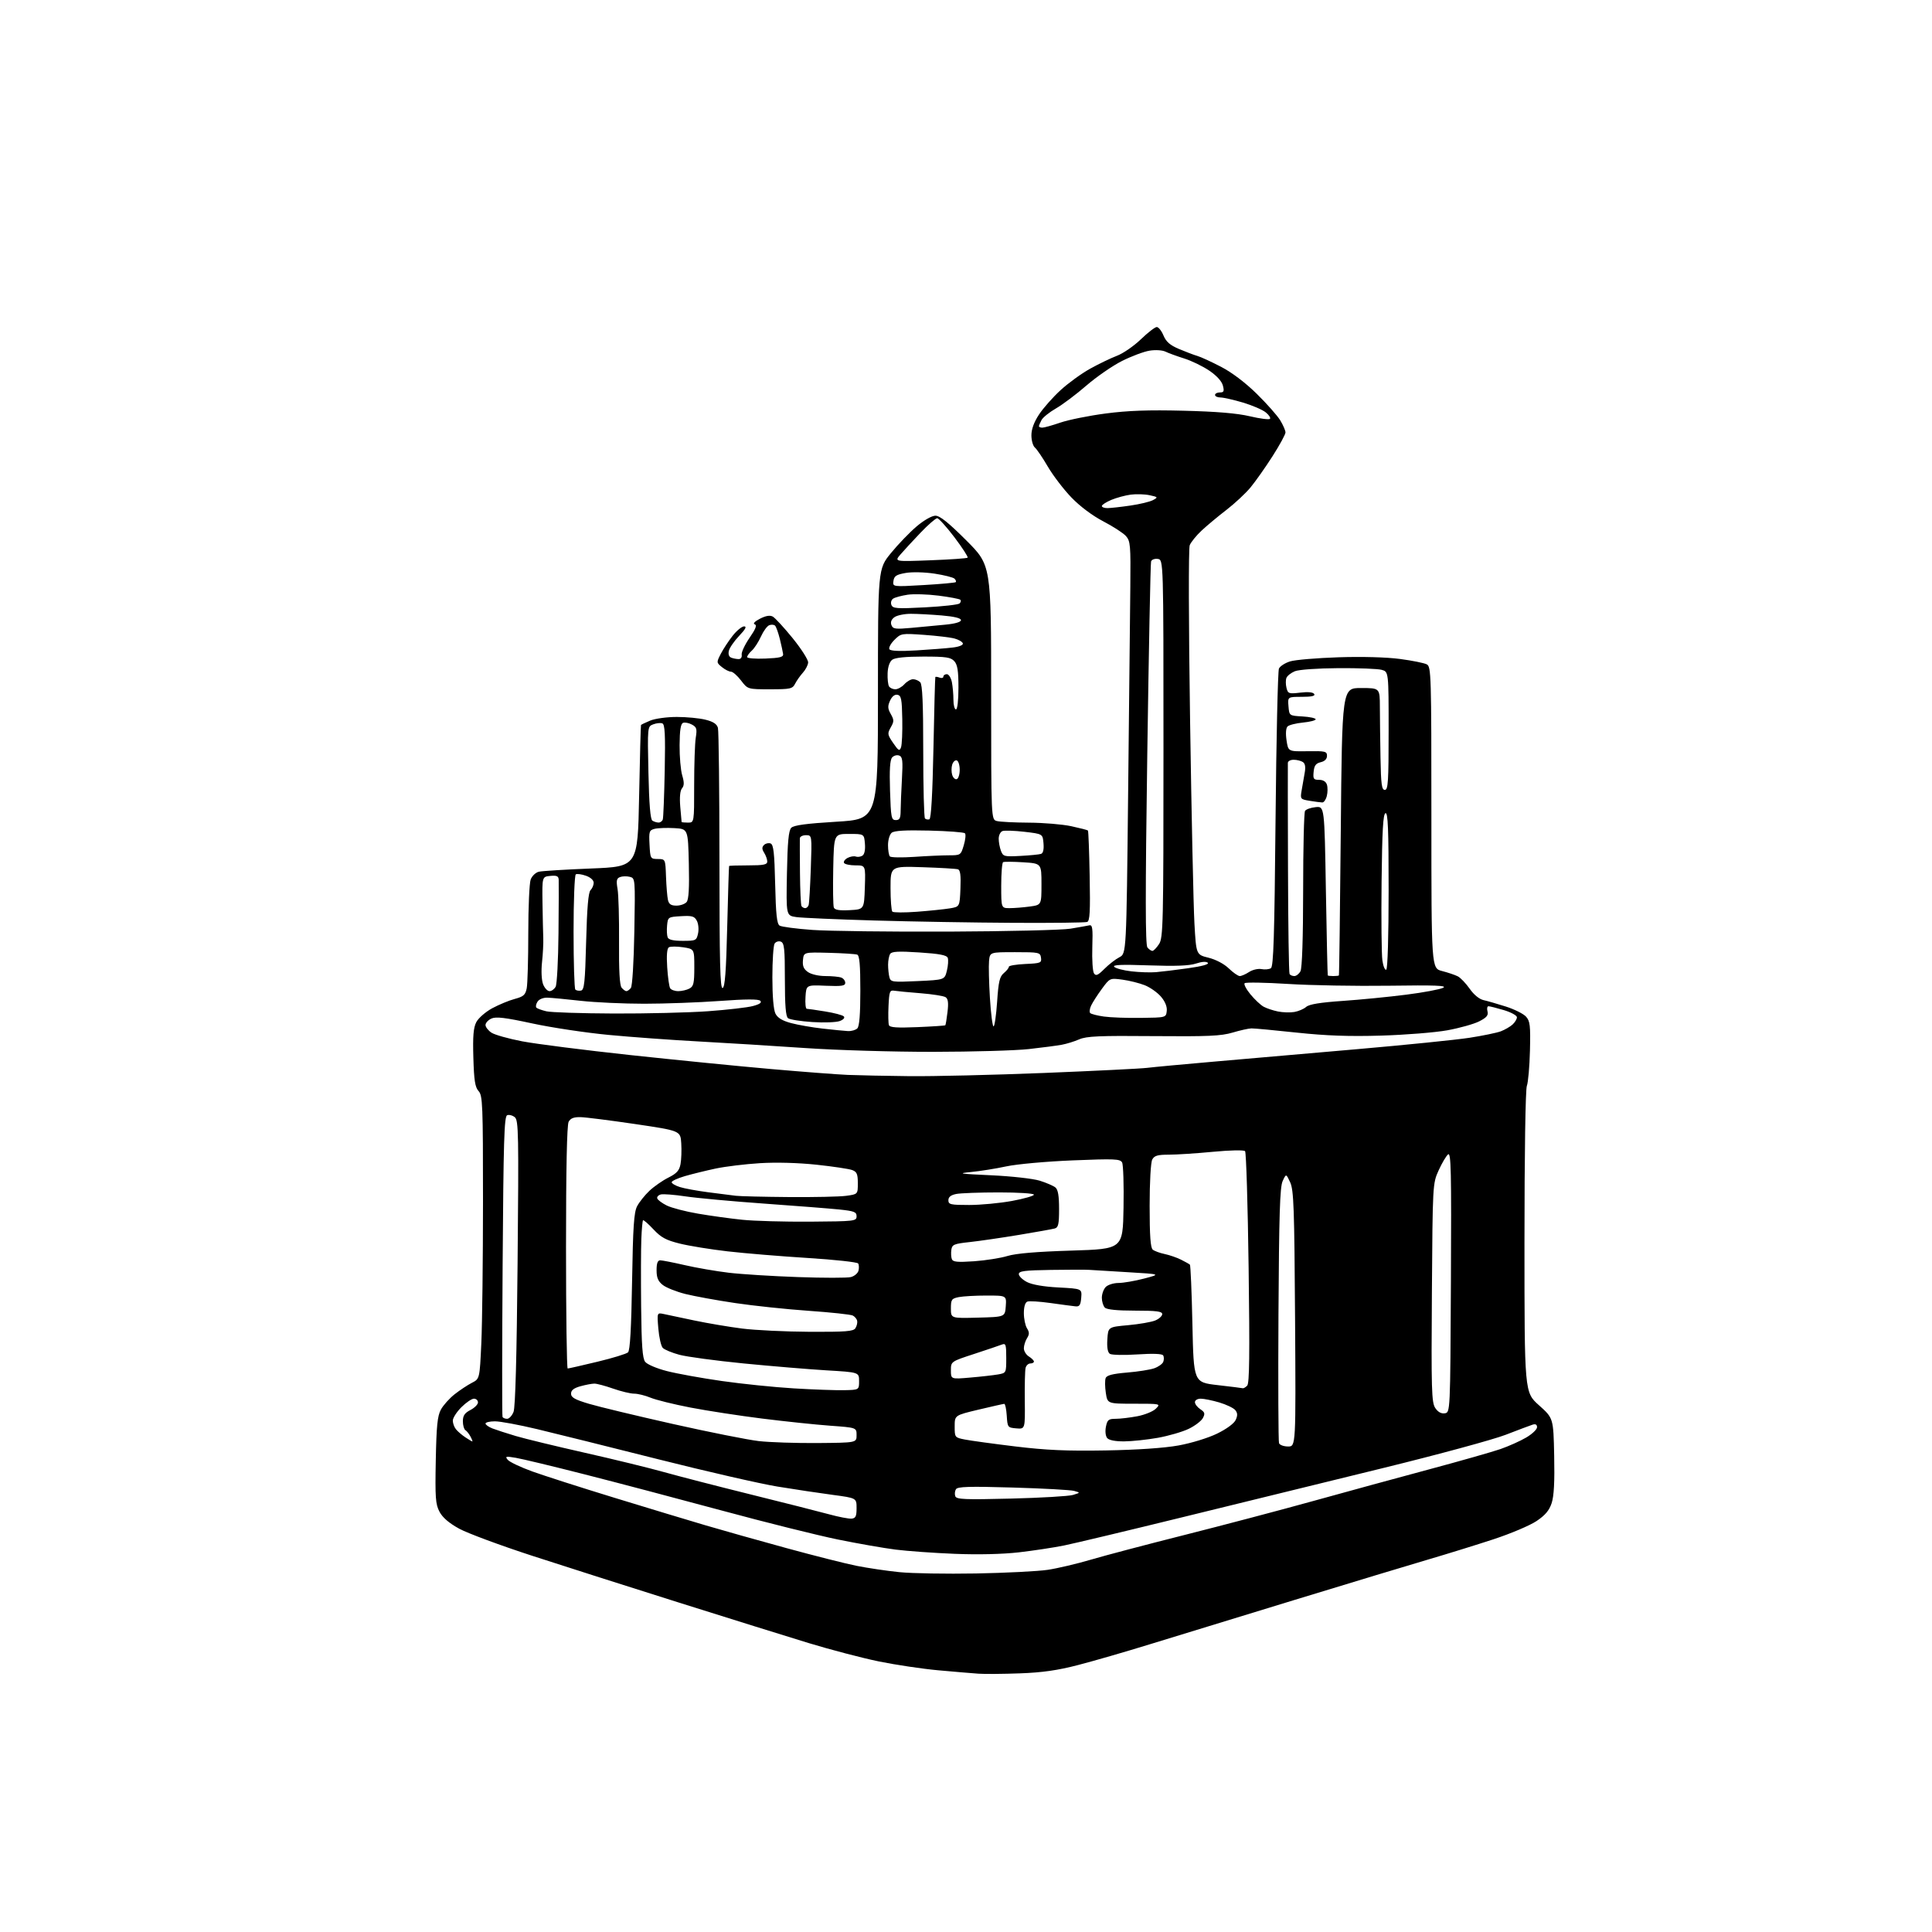 <?xml version="1.0" encoding="UTF-8" standalone="no"?>
<svg 
  version="1.1" 
  xmlns="http://www.w3.org/2000/svg" 
  xmlns:xlink="http://www.w3.org/1999/xlink" 
  xmlns:svg="http://www.w3.org/2000/svg"
  xmlns:rdf="http://www.w3.org/1999/02/22-rdf-syntax-ns#"
  xmlns:cc="http://creativecommons.org/ns#"
  xmlns:dc="http://purl.org/dc/elements/1.1/"
  viewBox="0 0 768 768"
  width="768"
  height="768"
>
<style>svg {background-color: white; }</style>"
<path stroke="none" fill="black" fill-rule="evenodd" d="M405.50,665.18C398.90,665.43 391.48,665.49 389.00,665.32C386.52,665.15 379.32,664.54 373.00,663.97C366.68,663.40 356.05,661.81 349.38,660.45C342.72,659.08 330.12,655.78 321.38,653.12C312.65,650.45 289.52,643.24 270.00,637.09C250.47,630.94 224.15,622.54 211.50,618.43C198.85,614.31 185.80,609.47 182.50,607.66C178.47,605.44 175.91,603.24 174.70,600.93C173.13,597.94 172.94,595.34 173.23,580.50C173.49,566.88 173.89,562.87 175.25,560.36C176.18,558.63 178.64,555.88 180.72,554.24C182.80,552.61 185.89,550.56 187.59,549.69C190.68,548.11 190.68,548.11 191.34,533.81C191.70,525.94 191.99,500.64 192.00,477.58C192.00,439.05 191.86,435.50 190.25,433.73C188.85,432.18 188.43,429.53 188.17,420.51C187.91,411.90 188.19,408.53 189.34,406.31C190.17,404.71 193.00,402.24 195.67,400.79C198.33,399.36 202.36,397.69 204.63,397.09C208.10,396.16 208.85,395.50 209.38,392.87C209.72,391.15 210.00,381.29 210.00,370.94C210.00,360.59 210.43,350.99 210.96,349.59C211.50,348.20 212.96,346.81 214.21,346.52C215.47,346.22 224.82,345.64 235.00,345.24C253.50,344.50 253.50,344.50 254.06,316.50C254.36,301.10 254.70,288.36 254.81,288.20C254.91,288.03 256.56,287.25 258.47,286.45C260.39,285.65 265.10,285.00 269.03,285.00C272.92,285.00 278.07,285.49 280.47,286.10C283.55,286.87 284.98,287.82 285.39,289.35C285.71,290.53 285.98,314.38 285.99,342.33C286.00,382.55 286.26,393.08 287.25,392.75C288.18,392.44 288.65,386.24 289.08,368.42C289.40,355.26 289.74,344.39 289.83,344.25C289.92,344.11 293.38,344.00 297.50,344.00C303.53,344.00 305.00,343.70 305.00,342.49C305.00,341.65 304.45,340.09 303.78,339.01C302.85,337.53 302.83,336.77 303.71,335.89C304.34,335.26 305.52,334.99 306.32,335.29C307.49,335.74 307.85,338.95 308.14,351.46C308.42,363.55 308.82,367.27 309.92,367.95C310.70,368.43 316.55,369.20 322.92,369.66C329.29,370.12 353.62,370.42 377.00,370.33C400.38,370.23 422.20,369.71 425.50,369.17C428.80,368.62 432.18,368.03 433.00,367.84C434.26,367.55 434.45,368.92 434.21,376.50C434.05,381.45 434.35,386.14 434.87,386.92C435.64,388.06 436.43,387.73 439.02,385.14C440.77,383.38 443.46,381.30 444.99,380.51C447.76,379.07 447.76,379.07 448.45,315.29C448.83,280.20 449.22,243.34 449.32,233.37C449.49,216.65 449.35,215.06 447.55,213.06C446.48,211.87 442.43,209.25 438.55,207.23C434.25,204.99 429.32,201.30 425.91,197.76C422.84,194.58 418.62,189.06 416.54,185.51C414.47,181.96 412.14,178.53 411.38,177.90C410.62,177.27 410.00,175.09 410.00,173.05C410.00,170.59 411.03,167.79 413.07,164.71C414.76,162.16 418.62,157.81 421.64,155.05C424.66,152.28 429.92,148.47 433.32,146.58C436.72,144.69 441.52,142.38 444.00,141.43C446.48,140.49 450.76,137.53 453.53,134.86C456.30,132.19 459.13,130.00 459.83,130.00C460.53,130.00 461.73,131.51 462.50,133.36C463.56,135.88 465.10,137.22 468.70,138.74C471.34,139.86 474.62,141.10 476.00,141.50C477.38,141.90 481.62,143.85 485.42,145.83C489.72,148.06 495.10,152.14 499.59,156.56C503.58,160.48 507.78,165.22 508.92,167.10C510.06,168.97 510.99,171.13 511.00,171.90C511.00,172.67 508.67,176.95 505.82,181.40C502.97,185.86 499.03,191.43 497.07,193.80C495.11,196.16 490.80,200.17 487.50,202.71C484.20,205.25 479.77,208.94 477.66,210.91C475.54,212.89 473.42,215.51 472.93,216.74C472.43,218.04 472.49,247.67 473.08,286.74C473.64,324.01 474.42,360.12 474.80,367.00C475.50,379.50 475.50,379.50 480.41,380.71C483.34,381.44 486.59,383.15 488.46,384.96C490.19,386.63 492.15,388.00 492.83,388.00C493.51,388.00 495.18,387.27 496.54,386.38C497.89,385.49 500.10,384.98 501.44,385.23C502.78,385.49 504.46,385.33 505.19,384.89C506.24,384.24 506.61,372.41 507.05,325.79C507.35,293.73 507.96,266.72 508.40,265.77C508.84,264.82 510.84,263.53 512.85,262.91C514.86,262.29 523.51,261.56 532.09,261.28C541.45,260.97 551.21,261.24 556.52,261.95C561.38,262.59 566.18,263.56 567.18,264.10C568.91,265.02 569.00,268.07 569.00,325.00C569.00,384.92 569.00,384.92 573.25,386.00C575.59,386.60 578.40,387.55 579.50,388.11C580.60,388.68 582.72,390.90 584.22,393.04C585.87,395.41 588.04,397.19 589.72,397.56C591.25,397.90 595.26,399.06 598.63,400.13C602.01,401.21 605.60,403.00 606.61,404.12C608.22,405.90 608.42,407.64 608.18,417.65C608.02,423.97 607.47,430.26 606.95,431.64C606.39,433.11 606.00,458.60 606.00,493.79C606.00,553.46 606.00,553.46 611.75,558.60C617.50,563.74 617.50,563.74 617.81,578.62C618.03,588.98 617.73,594.71 616.81,597.50C615.84,600.45 614.25,602.33 610.77,604.66C608.17,606.40 600.52,609.64 593.77,611.86C587.02,614.08 575.42,617.67 568.00,619.85C560.58,622.02 536.50,629.31 514.50,636.03C492.50,642.76 466.62,650.69 457.00,653.65C447.38,656.62 434.55,660.33 428.50,661.89C420.42,663.99 414.32,664.86 405.50,665.18zM388.00,625.48C399.82,625.26 412.65,624.61 416.50,624.03C420.35,623.45 428.00,621.65 433.50,620.03C439.00,618.40 455.88,613.95 471.00,610.14C486.12,606.32 509.07,600.27 522.00,596.68C534.92,593.09 555.62,587.44 568.00,584.12C580.38,580.80 593.16,577.16 596.42,576.04C599.68,574.91 604.29,572.85 606.67,571.45C609.05,570.06 611.00,568.21 611.00,567.34C611.00,566.30 610.41,565.95 609.25,566.32C608.29,566.63 603.45,568.44 598.50,570.36C593.55,572.27 571.73,578.19 550.00,583.52C528.27,588.84 492.50,597.61 470.50,603.01C448.50,608.41 427.12,613.51 423.00,614.35C418.88,615.19 410.77,616.41 405.00,617.08C398.47,617.82 388.83,618.05 379.50,617.67C371.25,617.34 360.68,616.58 356.00,615.99C351.32,615.40 340.98,613.59 333.00,611.96C325.02,610.33 304.32,605.17 287.00,600.48C269.68,595.80 245.15,589.33 232.50,586.11C219.85,582.88 207.49,579.91 205.02,579.50C201.04,578.83 200.69,578.92 201.84,580.30C202.55,581.16 206.91,583.22 211.53,584.90C216.15,586.57 230.86,591.29 244.22,595.38C257.57,599.47 273.90,604.41 280.50,606.35C287.10,608.30 301.50,612.35 312.50,615.36C323.50,618.37 336.10,621.56 340.50,622.44C344.90,623.32 352.55,624.45 357.50,624.95C362.45,625.46 376.18,625.69 388.00,625.48zM338.50,603.68C340.14,603.53 340.50,602.77 340.50,599.50C340.50,595.50 340.50,595.50 331.00,594.23C325.77,593.54 315.89,592.05 309.04,590.93C302.19,589.81 280.81,584.91 261.54,580.05C242.27,575.18 220.65,569.81 213.50,568.10C206.35,566.39 198.81,564.99 196.75,565.00C194.69,565.00 193.00,565.40 193.00,565.88C193.00,566.36 194.24,567.24 195.75,567.83C197.26,568.41 201.43,569.77 205.00,570.83C208.57,571.89 220.93,574.89 232.45,577.49C243.97,580.08 258.14,583.55 263.95,585.18C269.75,586.81 285.30,590.82 298.50,594.09C311.70,597.36 325.65,600.89 329.50,601.94C333.35,603.00 337.40,603.78 338.50,603.68zM401.91,595.71C413.78,595.42 424.85,594.76 426.49,594.27C429.49,593.36 429.49,593.36 426.99,592.66C425.62,592.27 414.67,591.67 402.66,591.32C385.14,590.81 380.65,590.95 380.00,592.00C379.55,592.73 379.44,593.98 379.75,594.79C380.23,596.04 383.50,596.17 401.91,595.71zM439.50,576.57C452.16,576.35 462.80,575.62 468.50,574.59C473.58,573.67 480.25,571.62 483.81,569.89C487.60,568.04 490.56,565.86 491.21,564.44C492.02,562.66 491.98,561.68 491.03,560.53C490.33,559.69 487.48,558.33 484.70,557.50C481.91,556.68 478.59,556.00 477.32,556.00C476.02,556.00 475.00,556.60 475.00,557.38C475.00,558.14 475.96,559.40 477.14,560.18C478.94,561.37 479.10,561.94 478.16,563.70C477.54,564.86 475.01,566.79 472.54,567.98C470.06,569.18 464.54,570.78 460.27,571.55C456.00,572.31 449.97,572.95 446.87,572.97C443.32,572.99 440.83,572.50 440.12,571.64C439.47,570.86 439.26,568.95 439.62,567.14C440.17,564.40 440.66,564.00 443.49,564.00C445.27,564.00 449.15,563.54 452.11,562.98C455.06,562.42 458.38,561.07 459.46,559.98C461.44,558.01 461.41,558.00 450.84,558.00C440.23,558.00 440.23,558.00 439.58,553.67C439.22,551.29 439.19,548.66 439.52,547.81C439.95,546.70 442.26,546.10 447.95,545.62C452.26,545.27 457.15,544.50 458.81,543.92C460.48,543.34 462.10,542.18 462.42,541.34C462.74,540.50 462.72,539.36 462.37,538.79C461.96,538.13 458.32,537.99 452.12,538.40C446.83,538.75 441.91,538.65 441.19,538.17C440.32,537.60 439.98,535.64 440.19,532.40C440.50,527.50 440.50,527.50 448.48,526.78C452.86,526.38 457.70,525.54 459.23,524.91C460.75,524.27 462.00,523.14 462.00,522.38C462.00,521.29 459.71,521.00 451.20,521.00C444.13,521.00 439.99,520.59 439.20,519.80C438.54,519.14 438.00,517.37 438.00,515.87C438.00,514.37 438.71,512.44 439.57,511.57C440.44,510.71 442.71,510.00 444.62,510.00C446.53,510.00 451.11,509.21 454.79,508.25C461.50,506.50 461.50,506.50 448.50,505.73C441.35,505.31 434.38,504.88 433.00,504.79C431.62,504.69 424.76,504.70 417.75,504.81C407.27,504.97 405.00,505.26 405.00,506.47C405.00,507.29 406.46,508.70 408.24,509.63C410.30,510.69 414.89,511.48 420.80,511.79C430.10,512.28 430.10,512.28 429.80,515.89C429.56,518.82 429.12,519.46 427.50,519.29C426.40,519.18 421.96,518.59 417.64,517.98C413.31,517.37 409.15,517.11 408.39,517.41C407.52,517.74 407.00,519.46 407.00,521.98C407.00,524.21 407.56,526.92 408.24,528.01C409.23,529.59 409.23,530.41 408.24,531.99C407.56,533.08 407.00,534.88 407.00,535.98C407.00,537.08 407.90,538.55 409.00,539.23C410.10,539.92 411.00,540.82 411.00,541.24C411.00,541.66 410.36,542.00 409.57,542.00C408.78,542.00 407.93,542.79 407.69,543.75C407.44,544.71 407.30,550.58 407.37,556.80C407.50,568.09 407.50,568.09 404.00,567.80C400.58,567.51 400.49,567.39 400.20,562.75C400.03,560.14 399.58,558.02 399.20,558.05C398.81,558.07 394.23,559.11 389.00,560.35C379.50,562.61 379.50,562.61 379.50,567.02C379.50,571.39 379.55,571.45 383.57,572.24C385.80,572.68 394.80,573.92 403.57,574.98C415.82,576.47 424.12,576.84 439.50,576.57zM512.03,575.00C515.13,575.00 515.13,575.00 514.81,524.25C514.53,480.04 514.28,473.05 512.87,470.00C511.25,466.50 511.25,466.50 509.87,469.50C508.78,471.89 508.44,482.70 508.21,522.44C508.06,549.90 508.16,572.96 508.43,573.69C508.71,574.41 510.33,575.00 512.03,575.00zM325.00,573.63C340.50,573.50 340.50,573.50 340.50,570.50C340.50,567.50 340.50,567.50 330.00,566.74C324.23,566.32 312.07,565.04 303.00,563.91C293.93,562.77 281.08,560.80 274.45,559.52C267.81,558.24 260.67,556.47 258.57,555.59C256.47,554.72 253.56,554.00 252.09,554.00C250.63,554.00 246.87,553.10 243.74,552.00C240.61,550.90 237.25,550.00 236.27,550.01C235.30,550.01 232.81,550.48 230.75,551.05C228.09,551.79 227.00,552.65 227.00,554.00C227.00,555.51 228.52,556.37 234.14,558.04C238.06,559.21 253.06,562.81 267.47,566.05C281.88,569.29 297.23,572.34 301.58,572.85C305.94,573.35 316.48,573.70 325.00,573.63zM187.76,573.00C187.93,573.00 187.60,572.13 187.03,571.06C186.46,569.99 185.54,568.83 184.99,568.50C184.45,568.16 184.00,566.57 184.00,564.97C184.00,562.74 184.71,561.69 187.00,560.50C188.65,559.65 190.00,558.29 190.00,557.47C190.00,556.66 189.28,556.00 188.40,556.00C187.52,556.00 185.27,557.53 183.40,559.40C181.53,561.27 180.00,563.66 180.00,564.71C180.00,565.76 180.56,567.31 181.25,568.16C181.94,569.01 183.61,570.45 184.97,571.35C186.33,572.26 187.59,573.00 187.76,573.00zM201.58,564.00C202.39,564.00 203.54,562.76 204.14,561.25C204.86,559.43 205.41,539.30 205.75,501.99C206.23,450.65 206.13,445.35 204.65,444.12C203.76,443.38 202.39,443.02 201.61,443.32C200.42,443.78 200.14,453.25 199.80,503.18C199.58,535.81 199.56,562.84 199.76,563.25C199.96,563.66 200.78,564.00 201.58,564.00zM574.31,561.81C576.50,561.50 576.50,561.50 576.76,509.62C576.98,465.25 576.82,457.91 575.62,458.90C574.85,459.54 573.16,462.41 571.86,465.28C569.51,470.47 569.50,470.75 569.20,513.85C568.93,552.37 569.08,557.47 570.51,559.66C571.58,561.28 572.87,562.02 574.31,561.81zM335.50,552.62C341.50,552.50 341.50,552.50 341.50,549.00C341.50,545.50 341.50,545.50 328.50,544.73C321.35,544.30 306.50,543.06 295.50,541.98C284.50,540.89 273.06,539.35 270.08,538.55C267.10,537.75 264.12,536.51 263.45,535.80C262.78,535.08 262.00,531.64 261.70,528.14C261.17,521.78 261.17,521.78 263.84,522.34C265.30,522.65 270.77,523.81 276.00,524.91C281.23,526.01 289.77,527.45 295.00,528.12C300.23,528.78 312.28,529.36 321.79,529.41C336.13,529.48 339.24,529.24 340.03,528.00C340.56,527.17 340.89,525.87 340.75,525.11C340.61,524.34 339.82,523.37 339.00,522.95C338.18,522.53 330.30,521.68 321.50,521.07C312.70,520.46 299.53,519.07 292.23,517.98C284.92,516.90 276.02,515.27 272.45,514.38C268.87,513.48 264.83,511.87 263.47,510.80C261.59,509.32 261.00,507.91 261.00,504.93C261.00,502.15 261.43,501.00 262.46,501.00C263.26,501.00 267.65,501.86 272.21,502.91C276.77,503.97 284.63,505.32 289.68,505.93C294.73,506.53 307.14,507.31 317.26,507.66C327.37,508.02 336.80,508.02 338.21,507.66C339.61,507.31 340.98,506.17 341.26,505.12C341.53,504.08 341.47,502.78 341.13,502.25C340.78,501.71 331.73,500.73 321.00,500.06C310.27,499.39 295.98,498.21 289.24,497.43C282.49,496.65 273.94,495.27 270.24,494.35C264.75,492.99 262.80,491.94 259.75,488.68C257.69,486.47 255.82,484.85 255.61,485.08C255.40,485.31 255.09,488.65 254.94,492.50C254.78,496.35 254.75,508.50 254.86,519.50C255.02,534.75 255.39,539.93 256.45,541.33C257.23,542.36 261.00,543.97 265.09,545.02C269.08,546.05 278.91,547.83 286.92,548.97C294.94,550.12 307.80,551.44 315.50,551.90C323.20,552.37 332.20,552.69 335.50,552.62zM494.05,551.85C494.35,551.93 495.13,551.47 495.78,550.82C496.67,549.93 496.81,538.40 496.35,504.07C496.02,479.01 495.38,458.10 494.94,457.61C494.47,457.10 489.10,457.20 482.16,457.86C475.57,458.49 467.68,459.00 464.63,459.00C460.16,459.00 458.87,459.38 458.04,460.93C457.44,462.04 457.00,469.89 457.00,479.31C457.00,491.26 457.34,496.03 458.25,496.76C458.94,497.32 461.07,498.10 463.00,498.50C464.93,498.91 467.85,499.92 469.50,500.75C471.15,501.58 472.73,502.46 473.00,502.71C473.27,502.96 473.73,513.59 474.00,526.33C474.50,549.50 474.50,549.50 484.00,550.60C489.23,551.20 493.75,551.76 494.05,551.85zM385.75,547.60C390.01,547.24 394.96,546.67 396.75,546.36C399.99,545.78 400.00,545.76 400.00,539.78C400.00,534.47 399.80,533.87 398.25,534.49C397.29,534.87 392.34,536.54 387.25,538.21C378.00,541.23 378.00,541.23 378.00,544.75C378.00,548.28 378.00,548.28 385.75,547.60zM225.66,544.00C226.02,544.00 231.31,542.80 237.41,541.33C243.51,539.87 249.02,538.18 249.65,537.58C250.45,536.84 250.95,528.06 251.26,509.48C251.62,487.58 252.00,481.90 253.27,479.48C254.13,477.84 256.33,475.09 258.16,473.36C260.00,471.63 263.39,469.27 265.70,468.11C269.01,466.46 270.04,465.31 270.52,462.75C270.85,460.96 270.99,457.25 270.81,454.50C270.50,449.50 270.50,449.50 252.50,446.83C242.60,445.37 232.83,444.13 230.79,444.08C228.08,444.02 226.79,444.53 226.04,445.93C225.36,447.19 225.00,464.71 225.00,495.93C225.00,522.37 225.30,544.00 225.66,544.00zM388.75,523.78C399.50,523.50 399.50,523.50 399.81,519.25C400.11,515.00 400.11,515.00 392.18,515.00C387.82,515.00 382.84,515.28 381.12,515.62C378.26,516.20 378.00,516.58 378.00,520.16C378.00,524.07 378.00,524.07 388.75,523.78zM387.21,501.37C391.77,501.05 397.75,500.11 400.50,499.27C403.87,498.25 412.14,497.55 425.92,497.13C446.34,496.50 446.34,496.50 446.62,480.10C446.78,471.08 446.53,462.98 446.05,462.10C445.29,460.68 443.11,460.59 426.35,461.27C415.86,461.70 404.17,462.76 400.00,463.66C395.88,464.55 389.57,465.55 386.00,465.90C380.33,466.45 381.36,466.61 394.00,467.19C402.07,467.56 410.63,468.52 413.30,469.34C415.93,470.16 418.75,471.38 419.55,472.04C420.58,472.89 421.00,475.38 421.00,480.56C421.00,486.67 420.71,487.94 419.25,488.35C418.29,488.61 411.88,489.76 405.00,490.90C398.12,492.04 389.35,493.32 385.50,493.74C379.20,494.42 378.47,494.73 378.17,496.82C377.99,498.10 378.08,499.78 378.38,500.54C378.80,501.65 380.63,501.82 387.21,501.37zM322.00,485.63C339.79,485.50 340.50,485.42 340.50,483.50C340.50,481.76 339.59,481.41 333.50,480.78C329.65,480.39 316.15,479.33 303.50,478.43C290.85,477.53 276.90,476.24 272.50,475.58C268.10,474.92 263.69,474.57 262.71,474.81C261.72,475.06 261.07,475.76 261.26,476.38C261.45,476.99 263.16,478.27 265.05,479.21C266.95,480.15 272.55,481.61 277.50,482.45C282.45,483.30 290.32,484.39 295.00,484.87C299.68,485.36 311.82,485.70 322.00,485.63zM385.25,479.00C389.79,479.00 397.44,478.28 402.25,477.40C407.06,476.51 411.00,475.39 411.00,474.90C411.00,474.40 404.76,474.00 397.12,474.00C389.49,474.00 381.84,474.28 380.12,474.62C377.96,475.06 377.00,475.82 377.00,477.12C377.00,478.81 377.85,479.00 385.25,479.00zM313.61,475.85C323.57,475.93 333.81,475.71 336.36,475.36C341.00,474.73 341.00,474.73 341.00,470.34C341.00,466.70 340.61,465.81 338.75,465.11C337.51,464.65 331.13,463.69 324.57,462.99C317.29,462.22 308.51,461.98 302.07,462.38C296.25,462.74 288.36,463.70 284.52,464.51C280.68,465.33 275.17,466.68 272.27,467.52C269.37,468.37 267.00,469.46 267.00,469.95C267.00,470.44 268.46,471.31 270.25,471.87C272.04,472.44 277.10,473.37 281.50,473.94C285.90,474.52 290.85,475.15 292.50,475.34C294.15,475.54 303.65,475.77 313.61,475.85zM361.50,427.79C370.85,427.89 394.93,427.32 415.00,426.52C435.07,425.71 453.52,424.80 456.00,424.49C458.48,424.18 470.40,423.07 482.50,422.02C494.60,420.97 520.25,418.74 539.50,417.06C558.75,415.39 578.82,413.35 584.11,412.54C589.40,411.72 595.02,410.56 596.61,409.96C598.20,409.35 600.28,408.15 601.25,407.28C602.21,406.40 603.00,405.10 603.00,404.38C603.00,403.67 600.67,402.39 597.82,401.54C594.97,400.69 592.22,400.00 591.70,400.00C591.19,400.00 591.00,400.91 591.30,402.02C591.71,403.61 590.99,404.48 587.99,406.01C585.88,407.08 580.18,408.68 575.33,409.56C570.47,410.44 558.62,411.39 549.00,411.67C536.28,412.05 527.13,411.72 515.50,410.48C506.70,409.54 498.60,408.78 497.50,408.80C496.40,408.81 493.02,409.56 490.00,410.46C485.41,411.83 480.19,412.06 458.50,411.87C437.00,411.67 431.89,411.90 429.00,413.16C427.07,414.00 423.93,414.97 422.00,415.32C420.07,415.67 414.23,416.44 409.00,417.02C403.77,417.61 386.68,418.10 371.00,418.12C355.15,418.14 332.51,417.47 320.00,416.61C307.62,415.76 288.73,414.59 278.00,414.01C267.27,413.44 251.07,412.26 242.00,411.40C232.93,410.54 219.24,408.49 211.59,406.83C200.76,404.49 197.16,404.06 195.34,404.89C194.05,405.48 193.00,406.63 193.00,407.46C193.00,408.28 194.07,409.65 195.37,410.51C196.67,411.36 202.18,412.91 207.62,413.95C213.05,414.99 232.35,417.44 250.50,419.40C268.65,421.35 293.85,423.86 306.50,424.96C319.15,426.07 332.88,427.12 337.00,427.29C341.12,427.46 352.15,427.69 361.50,427.79zM337.05,409.87C338.45,409.94 340.14,409.46 340.80,408.80C341.62,407.98 342.00,403.19 342.00,393.77C342.00,383.61 341.67,379.82 340.75,379.48C340.06,379.23 335.00,378.90 329.50,378.76C319.50,378.50 319.50,378.50 319.19,381.65C318.96,384.02 319.46,385.21 321.17,386.40C322.47,387.32 325.46,388.00 328.14,388.00C330.72,388.00 333.55,388.27 334.42,388.61C335.29,388.94 336.00,389.88 336.00,390.70C336.00,391.90 334.58,392.12 328.25,391.85C320.50,391.52 320.50,391.52 320.20,396.26C320.03,398.87 320.25,401.00 320.70,401.01C321.14,401.01 324.43,401.49 328.00,402.07C331.57,402.64 334.91,403.52 335.41,404.02C335.96,404.56 335.32,405.31 333.82,405.88C332.44,406.40 327.53,406.59 322.91,406.28C318.28,405.98 313.94,405.29 313.25,404.75C312.35,404.04 312.00,399.68 312.00,389.35C312.00,377.06 311.76,374.85 310.40,374.32C309.52,373.99 308.40,374.34 307.91,375.10C307.43,375.87 307.03,381.90 307.03,388.50C307.03,396.04 307.49,401.40 308.26,402.94C309.13,404.64 311.00,405.77 314.50,406.70C317.25,407.43 322.88,408.42 327.00,408.88C331.12,409.35 335.65,409.79 337.05,409.87zM364.67,408.30C370.62,408.05 375.62,407.72 375.78,407.56C375.93,407.40 376.33,405.02 376.65,402.27C377.09,398.61 376.88,397.03 375.87,396.39C375.12,395.91 370.68,395.20 366.00,394.83C361.32,394.46 356.60,394.01 355.50,393.83C353.70,393.53 353.47,394.14 353.20,399.89C353.03,403.41 353.11,406.85 353.37,407.53C353.72,408.44 356.64,408.64 364.67,408.30zM394.95,408.00C395.37,408.00 396.00,403.61 396.37,398.25C396.91,390.17 397.37,388.21 399.06,386.80C400.17,385.87 401.06,384.75 401.03,384.30C401.01,383.86 403.94,383.37 407.55,383.20C413.68,382.93 414.11,382.76 413.81,380.70C413.51,378.60 413.05,378.50 403.50,378.50C393.50,378.50 393.50,378.50 393.16,382.00C392.97,383.93 393.13,390.56 393.51,396.75C393.89,402.94 394.54,408.00 394.95,408.00zM453.50,404.63C463.50,404.50 463.50,404.50 463.80,401.89C464.00,400.22 463.19,398.19 461.56,396.25C460.15,394.58 457.25,392.52 455.10,391.66C452.95,390.80 448.94,389.80 446.19,389.43C441.18,388.77 441.18,388.77 437.98,393.13C436.22,395.53 434.31,398.51 433.73,399.75C433.15,400.99 432.99,402.33 433.38,402.71C433.77,403.10 436.20,403.72 438.79,404.09C441.38,404.46 448.00,404.71 453.50,404.63zM244.00,402.89C256.93,402.94 273.78,402.53 281.45,401.98C289.12,401.42 297.16,400.50 299.32,399.91C302.02,399.19 302.93,398.53 302.22,397.82C301.52,397.12 296.45,397.14 286.08,397.90C277.76,398.50 264.27,399.00 256.09,399.00C247.91,399.00 236.55,398.48 230.86,397.84C225.16,397.20 219.21,396.64 217.62,396.59C215.93,396.54 214.30,397.20 213.66,398.20C213.06,399.14 212.87,400.20 213.23,400.57C213.60,400.93 215.38,401.58 217.20,402.01C219.01,402.44 231.07,402.84 244.00,402.89zM514.50,402.28C516.15,402.00 518.27,401.10 519.21,400.27C520.41,399.21 524.75,398.50 533.71,397.88C540.74,397.40 552.12,396.28 559.00,395.40C565.87,394.53 572.48,393.29 573.69,392.65C575.40,391.76 570.53,391.58 552.20,391.84C539.16,392.02 521.08,391.71 512.00,391.13C502.93,390.56 495.17,390.43 494.76,390.84C494.36,391.24 495.40,393.25 497.09,395.29C498.78,397.34 501.13,399.54 502.33,400.19C503.52,400.84 506.07,401.69 508.00,402.08C509.93,402.47 512.85,402.56 514.50,402.28zM218.44,394.00C219.26,394.00 220.36,393.20 220.88,392.23C221.40,391.25 221.91,381.69 222.01,370.98C222.11,360.27 222.15,350.68 222.09,349.69C222.02,348.26 221.31,347.94 218.75,348.19C215.50,348.50 215.50,348.50 215.65,359.00C215.74,364.77 215.88,371.07 215.96,373.00C216.04,374.93 215.82,379.20 215.46,382.50C215.09,385.99 215.27,389.65 215.89,391.25C216.47,392.76 217.62,394.00 218.44,394.00zM230.95,393.77C232.26,393.52 232.58,390.56 233.00,374.29C233.35,360.85 233.87,354.72 234.75,353.85C235.44,353.16 236.00,351.83 236.00,350.90C236.00,349.89 234.73,348.75 232.89,348.11C231.17,347.51 229.37,347.27 228.89,347.57C228.40,347.87 228.00,358.14 228.00,370.39C228.00,382.64 228.32,392.98 228.70,393.37C229.09,393.75 230.10,393.94 230.95,393.77zM249.00,394.00C249.42,394.00 250.21,393.44 250.77,392.75C251.36,392.03 251.94,382.59 252.16,370.30C252.53,349.19 252.52,349.10 250.34,348.55C249.14,348.25 247.40,348.29 246.47,348.65C245.09,349.18 244.91,350.05 245.49,353.40C245.88,355.65 246.15,365.09 246.08,374.37C245.99,385.76 246.32,391.68 247.10,392.62C247.73,393.38 248.58,394.00 249.00,394.00zM269.62,394.00C271.00,394.00 273.00,393.53 274.07,392.96C275.71,392.09 276.00,390.82 276.00,384.58C276.00,377.23 276.00,377.23 271.50,376.55C269.03,376.18 266.50,376.19 265.88,376.57C265.14,377.03 264.91,379.75 265.22,384.47C265.47,388.43 266.00,392.19 266.40,392.84C266.79,393.48 268.25,394.00 269.62,394.00zM364.80,390.00C375.50,389.50 375.50,389.50 376.40,385.86C376.89,383.86 377.05,381.57 376.74,380.76C376.32,379.68 373.45,379.13 365.43,378.61C357.12,378.07 354.48,378.21 353.85,379.21C353.40,379.92 353.03,381.85 353.03,383.50C353.03,385.15 353.27,387.40 353.56,388.50C354.07,390.38 354.72,390.47 364.80,390.00zM514.52,388.00C515.30,388.00 516.40,387.13 516.96,386.07C517.61,384.86 518.01,372.77 518.02,353.82C518.02,337.14 518.36,322.98 518.77,322.35C519.17,321.71 521.08,321.04 523.00,320.85C526.50,320.50 526.50,320.50 527.06,354.00C527.37,372.43 527.71,387.61 527.81,387.75C527.91,387.89 528.90,388.00 530.00,388.00C531.10,388.00 532.10,387.89 532.23,387.75C532.36,387.61 532.69,361.85 532.98,330.50C533.50,273.50 533.50,273.50 541.00,273.50C548.50,273.50 548.50,273.50 548.52,281.00C548.53,285.12 548.64,294.24 548.77,301.25C548.96,311.81 549.26,314.00 550.50,314.00C551.79,314.00 552.00,310.72 552.00,290.52C552.00,267.04 552.00,267.04 549.25,266.27C547.74,265.85 539.98,265.54 532.00,265.60C523.69,265.65 516.32,266.18 514.72,266.83C513.20,267.46 511.69,268.65 511.37,269.49C511.05,270.32 511.06,272.11 511.40,273.45C511.97,275.74 512.34,275.87 516.87,275.33C519.98,274.96 521.98,275.16 522.42,275.88C522.91,276.66 521.40,277.00 517.50,277.00C511.88,277.00 511.88,277.00 512.19,280.75C512.50,284.50 512.50,284.50 517.75,284.80C520.64,284.97 523.00,285.47 523.00,285.93C523.00,286.38 520.72,286.96 517.94,287.23C515.16,287.50 512.40,288.20 511.82,288.78C511.17,289.43 511.01,291.58 511.42,294.29C512.08,298.74 512.08,298.74 519.79,298.62C526.81,298.51 527.50,298.67 527.50,300.45C527.50,301.72 526.61,302.62 525.00,302.99C523.07,303.45 522.43,304.31 522.19,306.79C521.91,309.63 522.16,310.00 524.37,310.00C525.95,310.00 527.09,310.70 527.47,311.91C527.81,312.97 527.79,314.99 527.43,316.41C527.08,317.84 526.27,319.00 525.64,318.99C525.01,318.98 522.77,318.69 520.66,318.34C516.88,317.72 516.83,317.65 517.44,314.10C517.78,312.12 518.33,308.99 518.65,307.13C519.06,304.84 518.81,303.49 517.87,302.90C517.12,302.42 515.49,302.02 514.25,302.02C513.01,302.01 511.97,302.56 511.94,303.25C511.90,303.94 511.93,322.92 512.00,345.44C512.06,367.96 512.34,386.75 512.62,387.19C512.89,387.64 513.75,388.00 514.52,388.00zM459.50,386.45C461.70,386.27 467.45,385.57 472.28,384.89C477.78,384.13 480.72,383.32 480.13,382.73C479.54,382.14 477.77,382.25 475.41,383.03C472.74,383.91 467.23,384.12 456.73,383.75C445.64,383.36 442.11,383.51 442.95,384.35C443.57,384.97 446.65,385.77 449.79,386.13C452.93,386.49 457.30,386.63 459.50,386.45zM551.06,385.46C551.61,385.12 552.00,372.04 552.00,353.86C552.00,329.48 551.73,322.92 550.75,323.25C549.80,323.57 549.43,330.15 549.20,350.58C549.04,365.39 549.18,379.42 549.52,381.77C549.85,384.12 550.55,385.78 551.06,385.46zM458.10,378.00C458.57,378.00 459.75,376.78 460.73,375.29C462.38,372.77 462.50,367.70 462.50,297.54C462.50,222.50 462.50,222.50 460.25,222.18C459.01,222.00 457.80,222.45 457.57,223.18C457.33,223.91 456.66,258.42 456.06,299.89C455.26,355.85 455.28,375.63 456.12,376.64C456.74,377.39 457.63,378.00 458.10,378.00zM271.39,374.00C276.61,374.00 276.87,373.88 277.49,371.06C277.84,369.44 277.63,367.17 277.00,366.01C276.04,364.21 275.11,363.94 270.69,364.20C265.61,364.49 265.49,364.57 265.18,367.85C265.00,369.69 265.10,371.82 265.40,372.60C265.77,373.56 267.63,374.00 271.39,374.00zM402.67,366.84C387.18,366.76 362.35,366.34 347.50,365.91C332.65,365.48 318.70,364.87 316.50,364.55C312.50,363.95 312.50,363.95 312.82,347.23C313.06,334.64 313.49,330.15 314.53,329.07C315.54,328.04 320.51,327.37 332.46,326.65C349.00,325.65 349.00,325.65 349.00,275.92C349.00,226.19 349.00,226.19 354.18,219.84C357.03,216.35 361.62,211.59 364.38,209.25C367.30,206.78 370.42,205.00 371.85,205.00C373.61,205.00 377.04,207.75 384.15,214.85C394.00,224.71 394.00,224.71 394.00,275.24C394.00,325.77 394.00,325.77 396.25,326.37C397.49,326.70 403.23,326.99 409.00,327.02C414.77,327.05 422.34,327.68 425.80,328.42C429.27,329.17 432.27,329.94 432.47,330.14C432.67,330.34 432.98,338.48 433.16,348.24C433.43,362.33 433.23,366.09 432.17,366.49C431.44,366.77 418.16,366.93 402.67,366.84zM364.47,362.44C369.44,362.06 375.30,361.46 377.50,361.10C381.50,360.45 381.50,360.45 381.79,353.21C382.01,347.96 381.73,345.86 380.79,345.56C380.08,345.33 373.76,344.96 366.75,344.73C354.00,344.31 354.00,344.31 354.00,352.99C354.00,357.76 354.33,361.99 354.72,362.39C355.12,362.79 359.51,362.81 364.47,362.44zM337.74,361.80C343.50,361.50 343.50,361.50 343.79,352.75C344.08,344.00 344.08,344.00 340.10,344.00C337.91,344.00 335.85,343.57 335.53,343.05C335.21,342.53 335.82,341.63 336.90,341.05C337.98,340.48 339.45,340.23 340.18,340.49C340.90,340.76 342.09,340.60 342.82,340.14C343.65,339.61 344.02,337.84 343.82,335.40C343.50,331.50 343.50,331.50 337.50,331.50C331.50,331.50 331.50,331.50 331.22,345.45C331.07,353.13 331.17,360.01 331.46,360.75C331.83,361.72 333.61,362.02 337.74,361.80zM320.09,361.00C320.63,361.00 321.24,360.44 321.45,359.75C321.67,359.06 322.05,352.54 322.31,345.25C322.77,332.00 322.77,332.00 320.38,332.00C319.07,332.00 317.98,332.56 317.95,333.25C317.92,333.94 317.94,340.09 318.00,346.93C318.06,353.77 318.33,359.73 318.61,360.18C318.89,360.63 319.56,361.00 320.09,361.00zM401.36,361.00C403.21,361.00 406.81,360.71 409.36,360.36C414.00,359.73 414.00,359.73 414.00,351.48C414.00,343.23 414.00,343.23 406.75,342.77C402.76,342.52 399.16,342.50 398.75,342.72C398.34,342.94 398.00,347.14 398.00,352.06C398.00,361.00 398.00,361.00 401.36,361.00zM268.90,360.00C270.47,360.00 272.29,359.35 272.95,358.56C273.78,357.55 274.05,352.97 273.82,343.31C273.50,329.50 273.50,329.50 268.05,329.19C265.06,329.02 261.55,329.15 260.25,329.47C258.08,330.02 257.92,330.50 258.20,335.75C258.49,341.33 258.56,341.44 261.50,341.47C264.50,341.50 264.50,341.50 264.75,348.50C264.89,352.35 265.24,356.51 265.52,357.75C265.91,359.44 266.75,360.00 268.90,360.00zM363.40,340.62C368.30,340.28 374.47,340.00 377.11,340.00C381.86,340.00 381.94,339.95 383.12,335.99C383.78,333.79 383.99,331.65 383.58,331.24C383.17,330.83 376.78,330.35 369.37,330.17C359.92,329.94 355.46,330.20 354.45,331.04C353.65,331.70 353.00,333.91 353.00,335.96C353.00,338.00 353.34,340.02 353.75,340.45C354.16,340.88 358.51,340.95 363.40,340.62zM405.65,340.24C409.42,340.04 413.09,339.68 413.81,339.44C414.66,339.17 415.01,337.70 414.81,335.26C414.50,331.50 414.50,331.50 407.23,330.65C403.22,330.19 399.29,330.06 398.48,330.37C397.66,330.68 397.00,332.05 397.00,333.40C397.00,334.76 397.41,336.94 397.90,338.24C398.75,340.47 399.21,340.59 405.65,340.24zM261.78,326.98C262.49,326.99 263.25,326.44 263.47,325.75C263.70,325.06 264.04,316.30 264.24,306.28C264.52,291.96 264.31,287.95 263.29,287.56C262.57,287.28 260.95,287.45 259.68,287.93C257.37,288.81 257.37,288.81 257.76,307.14C258.03,319.69 258.53,325.71 259.33,326.22C259.97,326.63 261.08,326.98 261.78,326.98zM273.47,327.00C275.95,327.00 275.95,327.00 275.94,312.13C275.94,303.96 276.22,295.45 276.58,293.23C277.14,289.74 276.93,289.03 275.03,288.02C273.83,287.37 272.25,287.07 271.53,287.35C270.59,287.71 270.19,290.27 270.15,296.18C270.11,300.76 270.58,306.17 271.19,308.22C272.02,311.02 272.00,312.29 271.11,313.37C270.35,314.28 270.10,316.92 270.41,320.65C270.68,323.87 270.92,326.61 270.95,326.75C270.98,326.89 272.11,327.00 273.47,327.00zM356.09,326.00C357.63,326.00 358.00,325.27 358.02,322.25C358.03,320.19 358.26,314.55 358.53,309.72C358.95,302.32 358.78,300.85 357.44,300.34C356.56,300.00 355.30,300.35 354.63,301.11C353.78,302.09 353.53,305.99 353.80,314.25C354.14,325.03 354.33,326.00 356.09,326.00zM369.44,325.69C370.14,325.46 370.69,315.76 371.06,297.42C371.36,282.06 371.70,269.34 371.81,269.14C371.91,268.95 372.68,269.05 373.50,269.36C374.32,269.68 375.00,269.50 375.00,268.97C375.00,268.44 375.62,268.00 376.38,268.00C377.13,268.00 378.03,269.41 378.38,271.12C378.72,272.84 379.00,275.99 379.00,278.12C379.00,280.26 379.45,282.00 380.00,282.00C380.59,282.00 381.00,278.44 381.00,273.33C381.00,266.66 380.62,264.23 379.35,262.83C377.94,261.28 376.09,261.00 367.04,261.00C360.08,261.00 355.79,261.43 354.69,262.25C353.64,263.03 352.94,265.05 352.84,267.59C352.75,269.84 353.01,272.20 353.40,272.84C353.80,273.48 354.92,274.00 355.90,274.00C356.89,274.00 358.50,273.10 359.50,272.00C360.50,270.90 362.05,270.00 362.95,270.00C363.86,270.00 365.14,270.54 365.80,271.20C366.67,272.07 367.00,279.54 367.00,298.53C367.00,312.91 367.31,324.98 367.69,325.35C368.07,325.73 368.85,325.88 369.44,325.69zM380.33,309.72C380.98,309.51 381.50,307.83 381.50,306.00C381.50,304.17 380.98,302.49 380.33,302.28C379.69,302.06 378.88,302.81 378.52,303.94C378.16,305.08 378.16,306.92 378.52,308.06C378.88,309.19 379.69,309.94 380.33,309.72zM358.17,297.08C358.54,296.06 358.77,291.02 358.67,285.88C358.53,277.87 358.25,276.48 356.76,276.19C355.66,275.98 354.58,276.83 353.81,278.52C352.82,280.70 352.87,281.68 354.10,283.84C355.43,286.21 355.43,286.79 354.09,289.14C352.70,291.59 352.76,292.03 355.04,295.35C357.16,298.45 357.58,298.68 358.17,297.08zM306.08,274.00C297.24,274.00 297.24,274.00 294.57,270.50C293.10,268.57 291.30,267.00 290.56,267.00C289.82,267.00 288.22,266.19 286.99,265.19C284.79,263.41 284.78,263.32 286.51,259.94C287.48,258.05 289.60,254.81 291.22,252.75C292.84,250.69 294.90,249.00 295.79,249.00C296.93,249.00 296.36,250.10 293.84,252.75C291.87,254.81 290.03,257.48 289.74,258.69C289.41,260.06 289.76,261.08 290.69,261.44C291.50,261.75 292.83,262.00 293.64,262.00C294.50,262.00 295.00,261.26 294.83,260.25C294.67,259.29 296.08,256.28 297.95,253.56C300.42,249.98 300.99,248.50 300.01,248.17C299.20,247.90 300.03,247.02 302.08,245.96C304.38,244.77 306.04,244.49 307.17,245.09C308.09,245.58 311.67,249.47 315.12,253.72C318.57,257.98 321.33,262.32 321.25,263.36C321.17,264.41 320.24,266.21 319.18,267.38C318.12,268.55 316.73,270.51 316.09,271.75C315.02,273.83 314.25,274.00 306.08,274.00zM304.25,261.79C310.01,261.56 311.46,261.19 311.30,260.00C311.19,259.18 310.61,256.48 310.00,254.00C309.38,251.53 308.54,249.15 308.11,248.72C307.68,248.29 306.64,248.20 305.79,248.53C304.94,248.85 303.46,250.88 302.49,253.03C301.52,255.18 299.89,257.70 298.86,258.63C297.84,259.55 297.00,260.71 297.00,261.20C297.00,261.69 300.26,261.96 304.25,261.79zM364.35,258.54C369.93,258.20 376.44,257.69 378.81,257.39C381.37,257.08 382.97,256.40 382.74,255.73C382.54,255.12 381.05,254.25 379.43,253.82C377.82,253.38 372.38,252.73 367.35,252.37C358.38,251.73 358.14,251.77 355.54,254.37C354.08,255.82 353.19,257.50 353.55,258.08C353.99,258.79 357.63,258.94 364.35,258.54zM362.27,249.59C366.25,249.22 372.31,248.65 375.75,248.32C379.66,247.95 382.00,247.27 382.00,246.51C382.00,245.72 379.33,245.07 374.35,244.65C370.14,244.29 364.60,244.00 362.04,244.00C359.48,244.00 356.55,244.61 355.53,245.36C354.32,246.24 353.91,247.33 354.36,248.48C354.95,250.04 355.90,250.17 362.27,249.59zM367.74,241.43C374.76,241.06 380.92,240.37 381.43,239.89C381.95,239.42 382.09,238.76 381.75,238.42C381.41,238.08 377.53,237.34 373.12,236.78C368.72,236.22 363.18,236.05 360.81,236.41C358.44,236.77 355.87,237.45 355.10,237.93C354.31,238.42 353.98,239.51 354.34,240.45C354.90,241.91 356.41,242.02 367.74,241.43zM367.15,232.57C373.93,232.18 379.68,231.65 379.92,231.41C380.17,231.17 379.95,230.55 379.43,230.03C378.92,229.52 375.35,228.62 371.50,228.03C367.50,227.43 362.57,227.31 360.00,227.76C356.31,228.41 355.44,228.97 355.16,230.92C354.82,233.29 354.82,233.29 367.15,232.57zM369.83,222.72C377.70,222.43 384.38,221.96 384.65,221.68C384.92,221.41 382.57,217.77 379.41,213.59C376.25,209.42 373.16,206.00 372.55,206.00C371.94,206.00 368.96,208.59 365.94,211.75C362.92,214.91 359.33,218.80 357.97,220.38C355.50,223.27 355.50,223.27 369.83,222.72zM440.25,201.98C441.49,201.97 445.57,201.52 449.33,200.97C453.09,200.43 457.14,199.45 458.33,198.80C460.41,197.67 460.35,197.58 457.00,196.86C455.07,196.44 451.70,196.34 449.50,196.62C447.30,196.91 443.81,197.86 441.75,198.72C439.69,199.59 438.00,200.69 438.00,201.15C438.00,201.62 439.01,201.99 440.25,201.98zM414.34,170.00C415.08,170.00 418.32,169.09 421.55,167.98C424.77,166.88 432.83,165.25 439.45,164.38C448.31,163.21 456.52,162.92 470.50,163.27C483.52,163.59 491.81,164.28 496.82,165.47C500.85,166.42 504.45,166.89 504.82,166.51C505.19,166.13 504.45,164.97 503.16,163.93C501.87,162.88 497.77,161.12 494.05,160.01C490.33,158.91 486.32,158.00 485.14,158.00C483.96,158.00 483.00,157.55 483.00,157.00C483.00,156.45 483.86,156.00 484.91,156.00C486.51,156.00 486.71,155.54 486.11,153.25C485.66,151.54 483.62,149.30 480.71,147.34C478.14,145.59 473.66,143.42 470.76,142.51C467.87,141.60 464.51,140.38 463.31,139.79C462.07,139.19 459.33,139.01 456.99,139.39C454.72,139.75 449.78,141.60 446.02,143.49C442.26,145.38 435.88,149.79 431.84,153.28C427.80,156.78 422.37,160.86 419.77,162.35C417.17,163.84 414.58,165.92 414.02,166.97C413.46,168.01 413.00,169.12 413.00,169.43C413.00,169.75 413.60,170.00 414.34,170.00z" />

</svg>